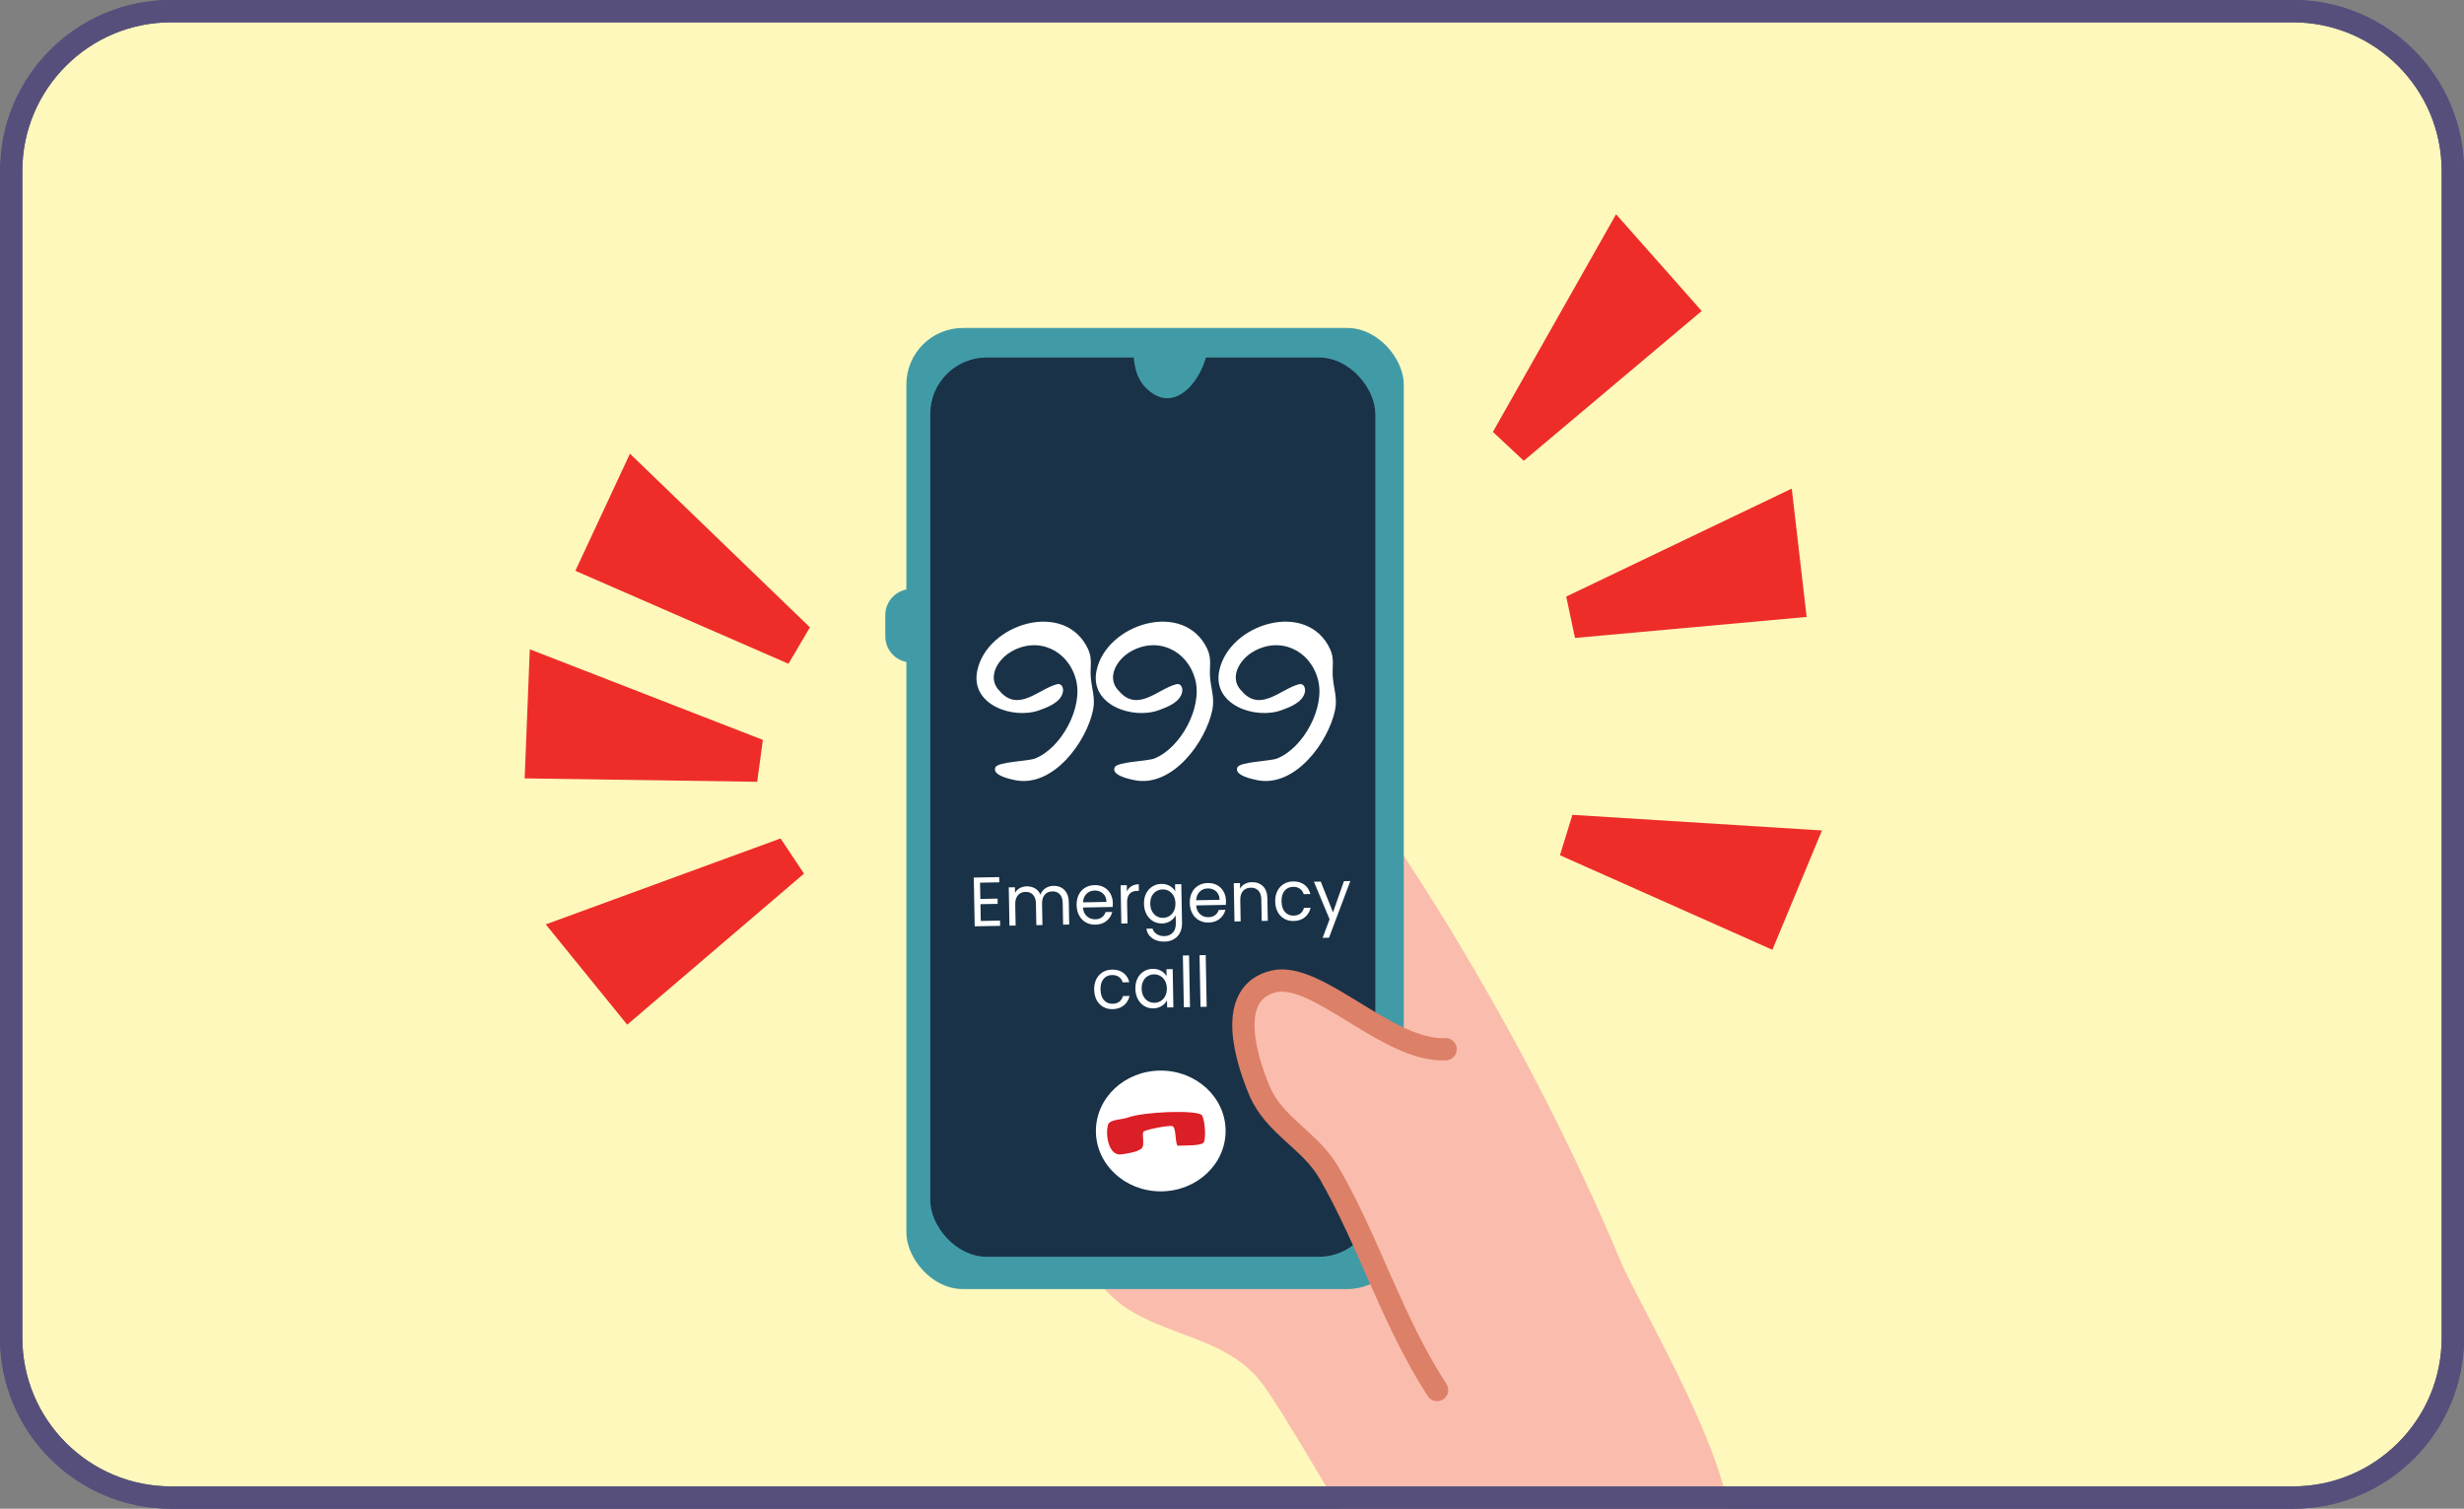 <?xml version="1.0" encoding="UTF-8"?>
<svg id="Layer_2" data-name="Layer 2" xmlns="http://www.w3.org/2000/svg" xmlns:xlink="http://www.w3.org/1999/xlink" viewBox="0 0 166.057 101.674">
  <rect x="0" y="0" width="166.057" height="101.674" fill="#808080" stroke="none"/>
  <defs>
    <style>
      .cls-1 {
        fill: #574f7b;
      }

      .cls-2, .cls-3 {
        fill: #fff;
      }

      .cls-4 {
        fill: #ee2d28;
      }

      .cls-3 {
        fill-rule: evenodd;
      }

      .cls-5 {
        fill: #fabdad;
      }

      .cls-6 {
        fill: #e29d2e;
      }

      .cls-7 {
        stroke: #dd8068;
        stroke-linecap: round;
        stroke-linejoin: round;
        stroke-width: 1.5px;
      }

      .cls-7, .cls-8 {
        fill: none;
      }

      .cls-9 {
        fill: #193247;
      }

      .cls-10 {
        fill: #db1f26;
      }

      .cls-11 {
        clip-path: url(#clippath);
      }

      .cls-12 {
        fill: #419ba7;
      }

      .cls-13 {
        fill: #fef8bc;
      }
    </style>
    <clipPath id="clippath">
      <rect class="cls-8" y="0" width="166.057" height="101.674" rx="11.525" ry="11.525"/>
    </clipPath>
  </defs>
  <g id="Layer_1-2" data-name="Layer 1">
    <g class="cls-11">
      <path class="cls-13" d="m165.17,89.681c0,6.152-5.039,11.14-11.254,11.14H11.257C5.042,100.821.003,95.833.003,89.681V11.551C.003,5.399,5.042.411,11.257.411h142.659c6.215,0,11.254,4.987,11.254,11.14v78.13Z"/>
      <path class="cls-5" d="m82.939,41.709c10.675,13.136,19.759,27.762,26.311,43.351,1.49,3.544,10.678,18.473,6.15,20.628-2.056.979-21.337.477-22.407-.032-.936-.445-6.525-10.848-8.244-12.807-2.654-3.025-7.15-2.863-9.898-5.558-4.463-4.378-14.682-29.046-12.831-35.021.31-1,14.824-8.925,16.878-10.098"/>
      <rect class="cls-12" x="61.084" y="22.103" width="33.521" height="64.77" rx="3.808" ry="3.808"/>
      <path class="cls-12" d="m63.175,42.889c0,.97-.786,1.756-1.756,1.756s-1.756-.786-1.756-1.756v-1.438c0-.97.786-1.756,1.756-1.756s1.756.786,1.756,1.756v1.438Z"/>
      <path class="cls-6" d="m76.527,23.57c-.275,1.448.639,4.203,2.411,4.165,1.916-.041,2.188-2.629,2.36-4.071"/>
      <rect class="cls-9" x="62.694" y="24.092" width="29.993" height="60.603" rx="3.808" ry="3.808"/>
      <path class="cls-12" d="m76.37,22.973c0,1.105.017,2.313.849,3.157,2.159,2.188,4.302-1.227,4.204-3.189"/>
      <path class="cls-2" d="m67.389,46.591c1.256,1.424,2.59-.147,3.841-.48.328-.087.458.263.402.528-.148.692-.999,1.013-1.584,1.224-1.757.635-4.662-.346-4.189-2.656.653-3.189,5.909-4.804,7.468-1.47.316.674.127,1.219.186,1.916.065.771.316,1.387.153,2.188-.439,2.154-2.698,5.261-5.261,4.733-.33-.068-1.563-.323-1.323-.86.173-.387,2.185-.402,2.685-.602,1.775-.714,3.24-3.438,2.749-5.303-.53-2.011-2.576-2.944-4.381-1.885-.992.582-1.682,1.888-.656,2.744"/>
      <path class="cls-2" d="m75.427,46.591c1.256,1.424,2.59-.147,3.841-.48.328-.087.458.263.402.528-.148.692-.999,1.013-1.584,1.224-1.757.635-4.662-.346-4.189-2.656.653-3.189,5.909-4.804,7.468-1.47.316.674.127,1.219.186,1.916.065.771.316,1.387.153,2.188-.439,2.154-2.698,5.261-5.261,4.733-.33-.068-1.563-.323-1.323-.86.173-.387,2.185-.402,2.685-.602,1.775-.714,3.24-3.438,2.749-5.303-.53-2.011-2.576-2.944-4.381-1.885-.992.582-1.682,1.888-.656,2.744"/>
      <path class="cls-2" d="m83.699,46.591c1.256,1.424,2.59-.147,3.841-.48.328-.087.458.263.402.528-.148.692-.999,1.013-1.584,1.224-1.757.635-4.662-.346-4.189-2.656.653-3.189,5.909-4.804,7.468-1.47.316.674.127,1.219.186,1.916.065.771.316,1.387.153,2.188-.439,2.154-2.698,5.261-5.261,4.733-.33-.068-1.563-.323-1.323-.86.173-.387,2.185-.402,2.685-.602,1.775-.714,3.24-3.438,2.749-5.303-.53-2.011-2.576-2.944-4.381-1.885-.992.582-1.682,1.888-.656,2.744"/>
      <path class="cls-3" d="m78.227,72.149c2.414,0,4.371,1.822,4.371,4.069s-1.957,4.069-4.371,4.069c-2.414,0-4.371-1.821-4.371-4.069s1.957-4.069,4.371-4.069Z"/>
      <path class="cls-10" d="m79.539,77.206c.326-.018,1.315.016,1.551-.182.233-.197.101-1.708-.11-1.888-.404-.343-3.923-.226-5.01.189-.313.12-1.175.109-1.29.459-.213.654.038,2.134.878,2.012.374-.054,1.089-.144,1.38-.401.216-.191.035-.826.104-1.1.041-.165,1.77-.474,1.962-.405.283.102.167,1.05.352,1.322"/>
      <g>
        <path class="cls-2" d="m66.048,59.484l.021,1.096,1.161-.021.007.354-1.161.021.021,1.131,1.298-.025.007.354-1.714.031-.062-3.285,1.714-.031.007.352-1.298.025Z"/>
        <path class="cls-2" d="m71.517,59.812c.154.082.276.203.367.367.093.166.14.367.145.605l.028,1.521-.411.008-.027-1.459c-.005-.258-.07-.453-.196-.588-.125-.135-.293-.199-.503-.195-.217.004-.388.078-.513.225-.125.145-.185.352-.18.621l.026,1.422-.411.008-.027-1.459c-.005-.258-.071-.453-.196-.588-.126-.135-.294-.199-.504-.195-.217.004-.388.078-.513.225-.125.145-.186.352-.181.621l.026,1.422-.416.008-.048-2.58.416-.006.007.371c.079-.137.188-.242.325-.318.138-.072.29-.111.458-.115.21-.004.396.041.561.135.163.096.285.236.368.422.066-.184.181-.326.34-.43s.338-.156.536-.16c.195-.004.369.033.522.113Z"/>
        <path class="cls-2" d="m74.988,61.121l-2.002.037c.021.256.109.451.266.592.156.139.345.207.563.203.18-.004.329-.049.447-.137.12-.09.201-.207.248-.352l.448-.008c-.063.248-.193.453-.392.611-.198.16-.446.242-.745.246-.237.006-.451-.045-.64-.15-.19-.107-.341-.262-.45-.461-.11-.201-.169-.434-.174-.701-.005-.266.043-.502.143-.705.1-.201.242-.359.428-.471s.4-.17.644-.176c.238-.004.449.047.634.148.185.105.329.248.431.434.103.186.156.395.16.631.002.082,0,.168-.009.258Zm-.534-.76c-.072-.115-.17-.203-.291-.262-.122-.061-.256-.088-.401-.084-.211.004-.389.074-.533.217-.146.141-.227.332-.243.578l1.581-.029c-.003-.162-.041-.303-.112-.42Z"/>
        <path class="cls-2" d="m76.253,59.722c.135-.084.299-.127.494-.131l.008.443-.11.002c-.466.008-.694.271-.685.793l.026,1.402-.416.008-.048-2.578.416-.008.008.418c.07-.148.173-.264.307-.35Z"/>
        <path class="cls-2" d="m78.831,59.703c.164.094.287.215.37.361l-.009-.471.42-.008.049,2.635c.004.236-.041.445-.135.631s-.23.332-.41.438c-.179.107-.39.164-.63.168-.329.006-.605-.068-.827-.225-.223-.156-.356-.371-.4-.646l.411-.008c.049.156.146.281.29.375.146.092.318.137.52.133.229-.004.414-.082.556-.23.142-.15.211-.359.206-.627l-.01-.541c-.081.152-.199.279-.359.383-.159.104-.348.158-.563.162-.223.004-.426-.049-.609-.158s-.329-.266-.437-.467c-.106-.203-.163-.434-.168-.693-.005-.264.043-.496.143-.697s.239-.359.419-.473c.179-.113.38-.172.603-.176.216-.004.407.041.572.135Zm.262.67c-.079-.145-.185-.252-.315-.328-.131-.072-.274-.109-.43-.105-.155.002-.296.043-.423.121-.126.076-.227.188-.301.334-.073.146-.108.316-.104.512.004.197.045.367.124.512s.184.254.312.33c.13.072.272.109.427.107.156-.004.298-.045.426-.125.128-.078.229-.191.303-.338.073-.148.108-.32.104-.514-.003-.195-.045-.363-.123-.506Z"/>
        <path class="cls-2" d="m82.614,60.98l-2.002.037c.021.254.109.451.266.59.156.141.345.209.563.203.18-.002.329-.049.447-.137.12-.088.201-.205.248-.352l.448-.008c-.063.25-.193.453-.392.613-.198.158-.446.24-.745.246-.237.004-.451-.047-.64-.152-.19-.107-.341-.26-.45-.461-.11-.199-.169-.434-.174-.699-.005-.268.043-.502.143-.705s.242-.359.428-.471c.186-.113.4-.172.644-.176.238-.004.449.045.634.148s.329.248.431.432c.103.186.156.396.16.631.002.082,0,.168-.009.26Zm-.534-.76c-.072-.117-.17-.205-.291-.264-.122-.059-.256-.086-.401-.084-.211.004-.389.076-.533.217-.146.141-.227.334-.243.58l1.581-.029c-.003-.164-.041-.305-.112-.42Z"/>
        <path class="cls-2" d="m85.114,59.72c.192.188.292.459.299.816l.028,1.521-.411.006-.027-1.459c-.005-.258-.071-.451-.198-.586-.128-.135-.3-.199-.516-.195-.22.004-.393.078-.52.221-.127.145-.188.35-.183.621l.026,1.426-.416.008-.048-2.58.416-.008.007.367c.079-.133.189-.236.33-.312.141-.074.296-.113.467-.115.305-.006.553.084.745.27Z"/>
        <path class="cls-2" d="m86.084,60.052c.1-.201.241-.359.424-.473.182-.113.392-.172.63-.178.308-.004.562.068.765.219.202.148.338.361.408.631l-.448.01c-.046-.156-.132-.279-.257-.367-.124-.09-.278-.131-.461-.129-.238.006-.428.094-.571.262-.144.172-.213.412-.207.719.006.311.084.549.233.715.149.168.343.248.581.244.183-.004.334-.051.454-.141s.201-.217.244-.381l.448-.008c-.062.266-.192.479-.391.641s-.447.246-.749.25c-.238.006-.45-.045-.636-.152-.188-.105-.335-.258-.441-.457-.107-.199-.164-.434-.169-.703-.005-.266.043-.5.143-.701Z"/>
        <path class="cls-2" d="m91.003,59.375l-1.438,3.82-.43.008.47-1.252-1.056-2.531.461-.008.825,2.074.737-2.104.43-.008Z"/>
      </g>
      <g>
        <path class="cls-2" d="m73.884,65.992c.1-.201.241-.357.424-.473.182-.111.392-.172.63-.176.308-.006.562.066.765.217s.338.361.407.633l-.448.008c-.046-.156-.131-.277-.256-.367-.125-.088-.279-.131-.462-.127-.238.004-.428.092-.571.262s-.212.41-.206.717c.006.311.083.549.233.717.149.166.342.248.58.242.183-.002.335-.049.455-.139.119-.092.201-.217.244-.381l.448-.01c-.062.266-.192.479-.391.641s-.448.246-.75.252c-.238.004-.45-.047-.636-.152-.187-.107-.334-.26-.441-.457-.107-.199-.163-.434-.168-.703-.005-.268.042-.502.143-.703Z"/>
        <path class="cls-2" d="m76.658,65.941c.1-.201.239-.359.419-.473.178-.113.379-.172.602-.176.22-.004.411.041.573.135.163.094.286.215.368.361l-.009-.471.42-.008.048,2.578-.42.008-.009-.48c-.08.154-.199.279-.361.383-.161.102-.35.154-.566.158-.222.004-.424-.049-.604-.158-.183-.109-.327-.266-.435-.467-.107-.203-.163-.434-.168-.693-.005-.264.042-.496.143-.697Zm1.854.156c-.079-.145-.185-.252-.314-.326-.132-.074-.274-.111-.43-.107-.155.002-.297.043-.423.121-.127.076-.227.188-.3.334s-.108.316-.104.512c.003.197.045.367.124.514.078.143.182.252.312.328.129.072.271.109.427.107.155-.004.297-.045.426-.123.127-.08.229-.193.303-.34.073-.148.108-.32.104-.514-.004-.195-.045-.363-.124-.506Z"/>
        <path class="cls-2" d="m80.134,64.385l.064,3.484-.416.008-.064-3.484.416-.008Z"/>
        <path class="cls-2" d="m81.258,64.365l.064,3.482-.416.008-.064-3.482.416-.008Z"/>
      </g>
      <path class="cls-5" d="m97.827,70.842c-3.844.213-8.658-5.268-11.583-4.569-3.329.797-1.791,5.401-.957,7.378.998,2.365,3.414,3.317,4.696,5.545,2.722,4.728,4.206,9.881,7.267,14.614"/>
      <path class="cls-7" d="m97.426,70.707c-3.844.213-8.658-5.268-11.583-4.568-3.329.797-1.791,5.401-.957,7.378.998,2.365,3.414,3.317,4.696,5.545,2.722,4.728,4.206,9.881,7.267,14.614"/>
      <polygon class="cls-4" points="105.552 40.204 120.752 32.927 121.754 41.576 106.146 42.991 105.552 40.204"/>
      <polygon class="cls-4" points="100.611 29.106 108.912 14.44 114.683 20.959 102.693 31.051 100.611 29.106"/>
      <polygon class="cls-4" points="105.969 54.913 122.788 55.966 119.448 64.007 105.13 57.636 105.969 54.913"/>
      <polygon class="cls-4" points="51.411 49.862 35.704 43.756 35.359 52.456 51.029 52.686 51.411 49.862"/>
      <polygon class="cls-4" points="54.582 42.276 42.454 30.575 38.775 38.467 53.139 44.733 54.582 42.276"/>
      <polygon class="cls-4" points="52.606 56.503 36.781 62.296 42.27 69.055 54.185 58.875 52.606 56.503"/>
    </g>
    <path class="cls-1" d="m154.533,1.504c5.525,0,10.021,4.495,10.021,10.021v78.625c0,5.525-4.495,10.021-10.021,10.021H11.525c-5.525,0-10.021-4.495-10.021-10.021V11.525C1.504,5.999,5.999,1.504,11.525,1.504h143.008m0-1.504H11.525C5.16,0,0,5.16 0,11.525v78.625C0,96.514,5.16,101.674,11.525,101.674h143.008c6.365,0,11.525-5.16,11.525-11.525V11.525c0-6.365-5.16-11.525-11.525-11.525h0Z"/>
    <path class="cls-1" d="m154.533,1.504c5.525,0,10.021,4.495,10.021,10.021v78.625c0,5.525-4.495,10.021-10.021,10.021H11.525c-5.525,0-10.021-4.495-10.021-10.021V11.525C1.504,5.999,5.999,1.504,11.525,1.504h143.008m0-1.504H11.525C5.16,0,0,5.16 0,11.525v78.625C0,96.514,5.16,101.674,11.525,101.674h143.008c6.365,0,11.525-5.16,11.525-11.525V11.525c0-6.365-5.16-11.525-11.525-11.525h0Z"/>
  </g>
</svg>